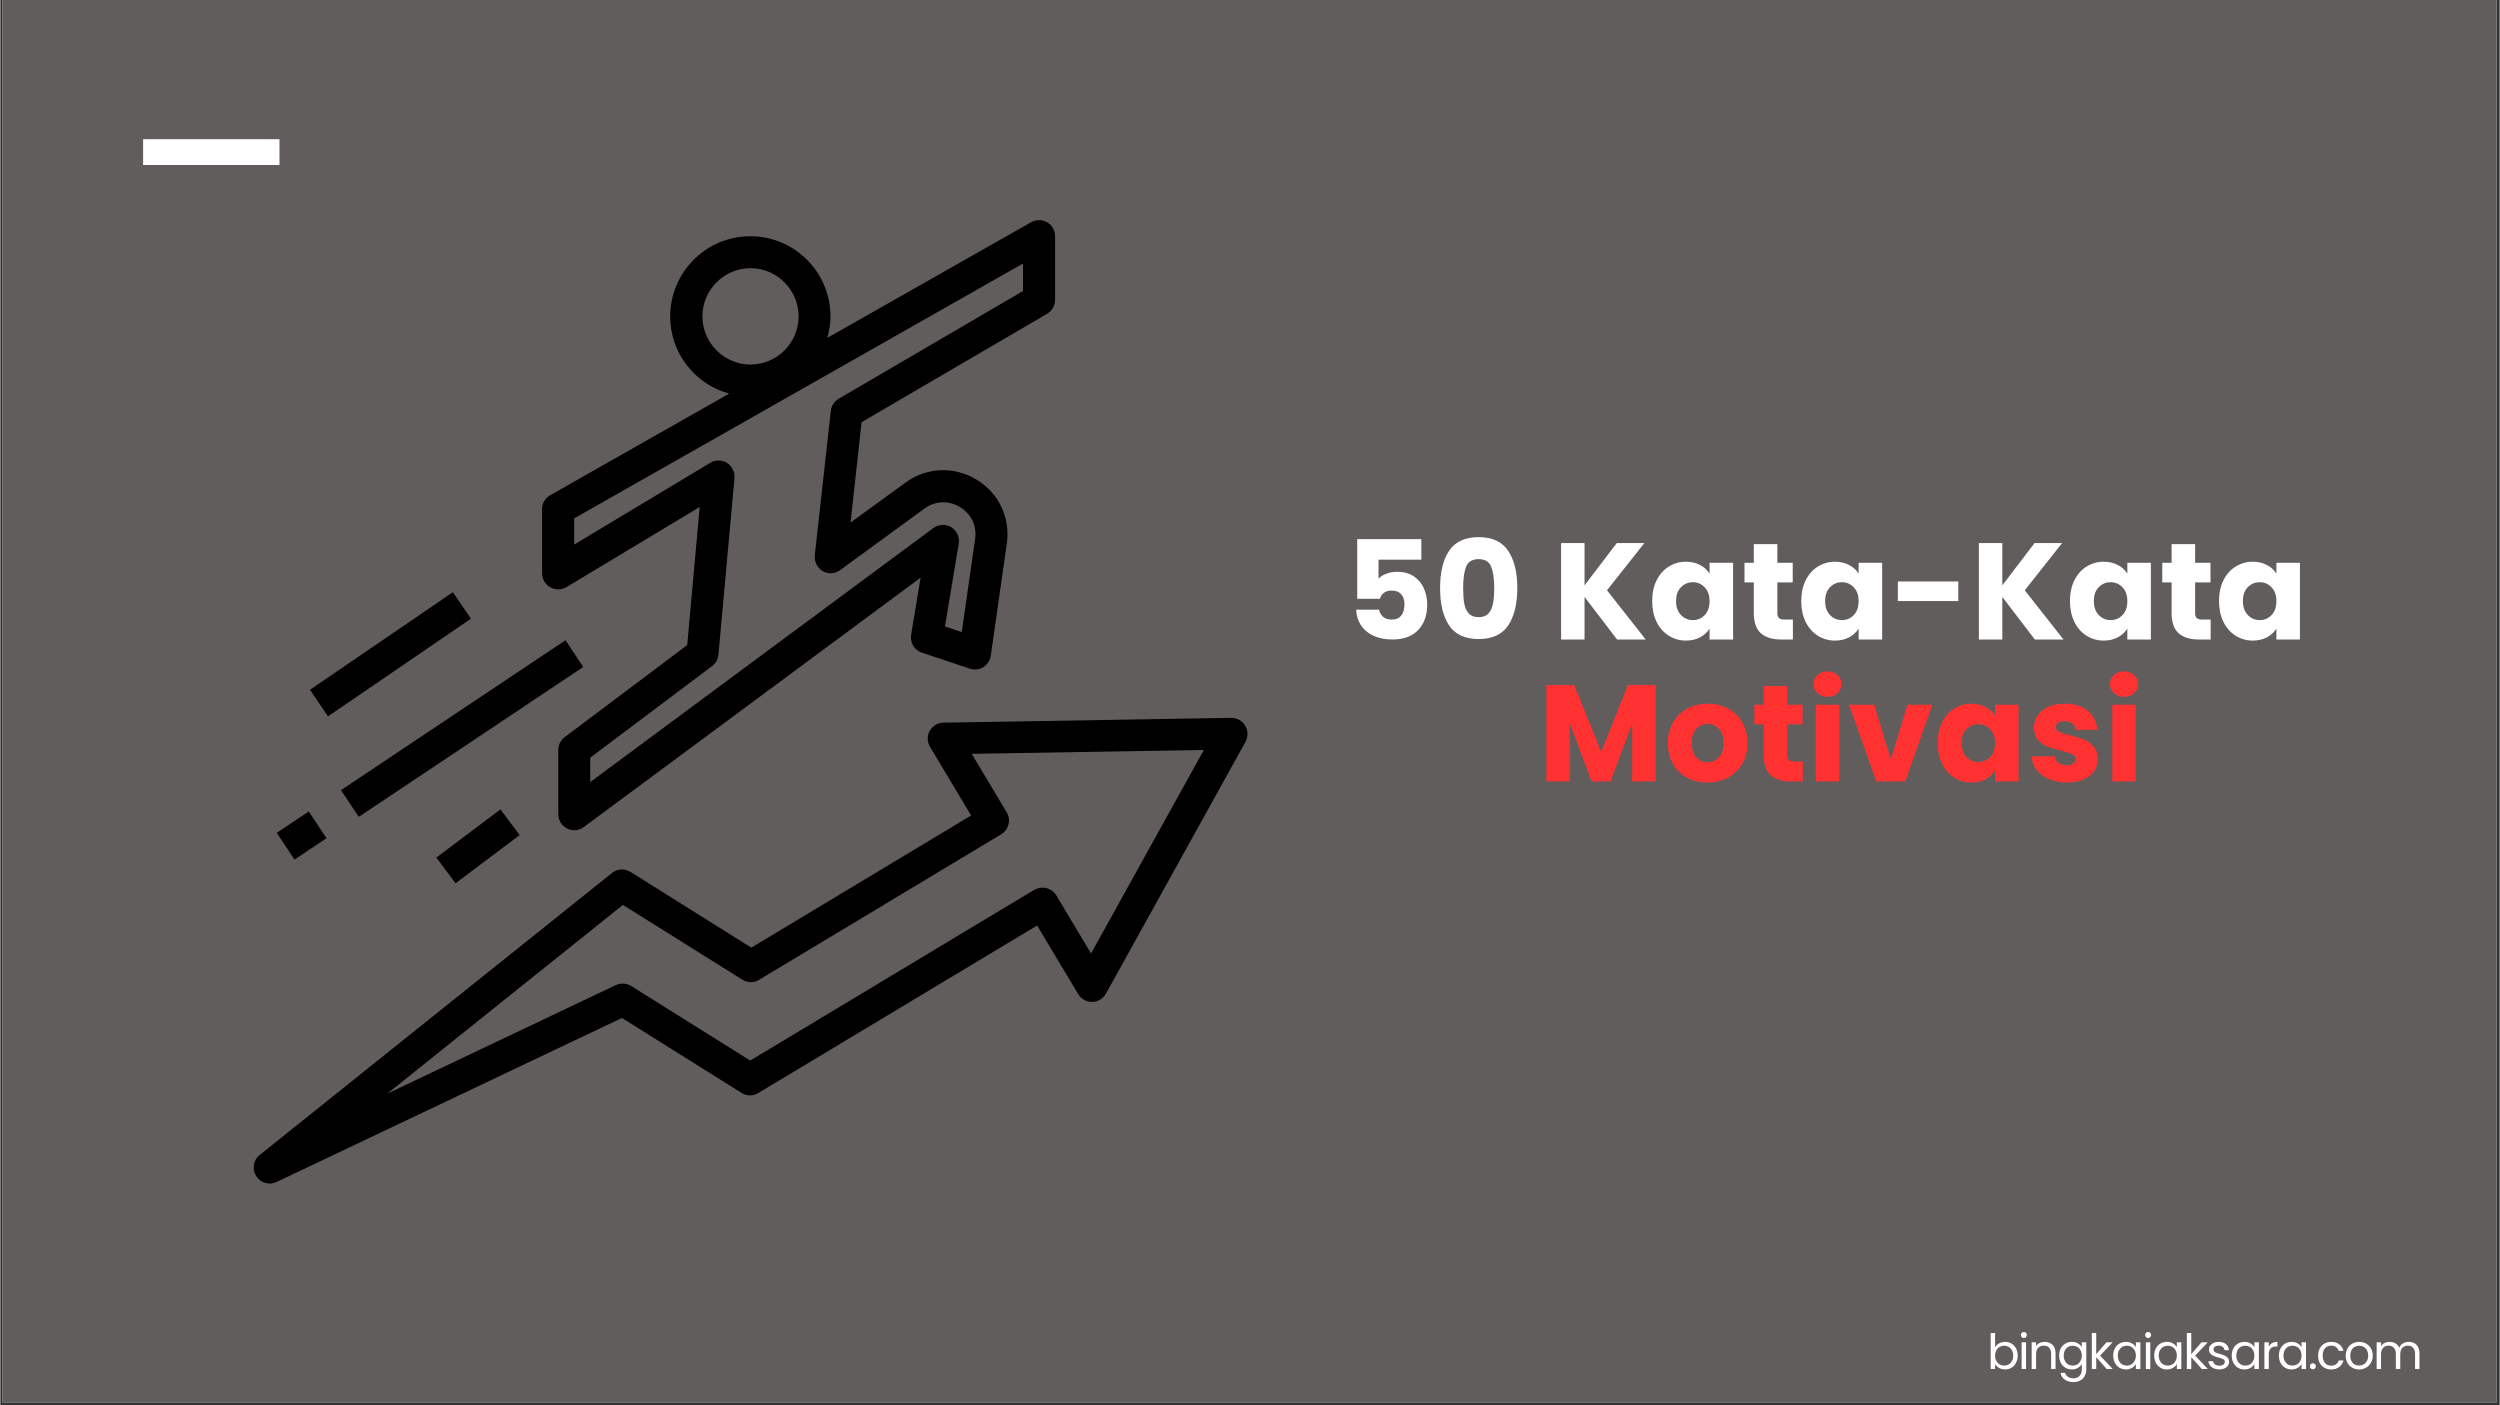 <?xml version="1.0" encoding="UTF-8"?>
<svg xmlns="http://www.w3.org/2000/svg" xmlns:xlink="http://www.w3.org/1999/xlink" width="580" zoomAndPan="magnify" viewBox="0 0 434.88 244.5" height="326" preserveAspectRatio="xMidYMid meet" version="1.0">
  <rect x="0" y="0" width="434.88" height="244.5" fill="#333333" stroke="none"/>
  <defs>
    <g></g>
    <clipPath id="3dc1611882">
      <path d="M 0.383 0 L 434.375 0 L 434.375 244 L 0.383 244 Z M 0.383 0 " clip-rule="nonzero"></path>
    </clipPath>
    <clipPath id="993598e459">
      <path d="M 94 38.281 L 184 38.281 L 184 145 L 94 145 Z M 94 38.281 " clip-rule="nonzero"></path>
    </clipPath>
    <clipPath id="f4cb6f9a32">
      <path d="M 44 124 L 217.352 124 L 217.352 205.938 L 44 205.938 Z M 44 124 " clip-rule="nonzero"></path>
    </clipPath>
  </defs>
  <g clip-path="url(#3dc1611882)">
    <path fill="#ffffff" d="M 0.383 0 L 434.496 0 L 434.496 244 L 0.383 244 Z M 0.383 0 " fill-opacity="1" fill-rule="nonzero"></path>
    <path fill="#625d5d" d="M 0.383 0 L 434.496 0 L 434.496 244 L 0.383 244 Z M 0.383 0 " fill-opacity="1" fill-rule="nonzero"></path>
  </g>
  <path stroke-linecap="butt" transform="matrix(0.748, 0, 0, 0.748, 24.844, 24.22)" fill="none" stroke-linejoin="miter" d="M -0.001 3 L 31.715 3 " stroke="#ffffff" stroke-width="6" stroke-opacity="1" stroke-miterlimit="4"></path>
  <path fill="#000000" d="M 75.859 149.215 L 87.016 140.832 L 90.363 145.305 L 79.207 153.688 Z M 75.859 149.215 " fill-opacity="1" fill-rule="nonzero"></path>
  <path fill="#000000" d="M 59.273 137.484 L 98.332 111.398 L 101.426 116.051 L 62.367 142.137 Z M 59.273 137.484 " fill-opacity="1" fill-rule="nonzero"></path>
  <path fill="#000000" d="M 48.094 144.914 L 53.664 141.195 L 56.758 145.848 L 51.188 149.566 Z M 48.094 144.914 " fill-opacity="1" fill-rule="nonzero"></path>
  <path fill="#000000" d="M 53.871 120.027 L 78.738 103.039 L 81.879 107.656 L 57.016 124.645 Z M 53.871 120.027 " fill-opacity="1" fill-rule="nonzero"></path>
  <g clip-path="url(#993598e459)">
    <path fill="#000000" d="M 94.266 88.578 L 94.266 99.758 C 94.266 100.762 94.797 101.684 95.691 102.188 C 96.555 102.691 97.641 102.664 98.508 102.16 L 121.688 88.215 L 119.512 112.246 L 98.199 128.258 C 97.504 128.789 97.086 129.598 97.086 130.492 L 97.086 141.672 C 97.086 142.734 97.672 143.684 98.617 144.156 C 99.008 144.352 99.457 144.465 99.875 144.465 C 100.461 144.465 101.047 144.27 101.52 143.906 L 160.121 100.512 L 158.477 110.457 C 158.254 111.828 159.035 113.141 160.344 113.559 L 168.715 116.355 C 169.492 116.605 170.359 116.523 171.055 116.074 C 171.754 115.629 172.227 114.902 172.34 114.09 L 175.129 94.586 C 175.77 90.059 173.734 85.785 169.828 83.438 C 165.922 81.09 161.211 81.285 157.5 83.969 L 147.934 90.926 L 149.859 73.461 L 182.129 54.602 C 182.992 54.098 183.523 53.176 183.523 52.199 L 183.523 41.078 C 183.523 40.07 182.992 39.148 182.129 38.672 C 181.266 38.172 180.203 38.172 179.34 38.672 L 143.887 58.793 C 144.223 57.59 144.445 56.359 144.445 55.074 C 144.445 47.363 138.199 41.105 130.5 41.105 C 122.801 41.105 116.555 47.363 116.555 55.074 C 116.555 61.504 120.906 66.867 126.816 68.488 L 95.66 86.176 C 94.797 86.68 94.238 87.602 94.238 88.605 Z M 122.16 55.047 C 122.16 50.438 125.926 46.664 130.527 46.664 C 135.129 46.664 138.895 50.438 138.895 55.047 C 138.895 59.66 135.129 63.43 130.527 63.43 C 125.926 63.43 122.16 59.66 122.16 55.047 Z M 99.848 90.199 L 177.945 45.855 L 177.945 50.633 L 145.867 69.383 C 145.117 69.828 144.586 70.613 144.504 71.477 L 141.711 96.625 C 141.602 97.715 142.133 98.805 143.078 99.367 C 144.027 99.926 145.227 99.867 146.121 99.199 L 160.793 88.496 C 162.66 87.125 164.977 87.043 166.957 88.215 C 168.938 89.418 169.941 91.484 169.605 93.805 L 167.289 109.984 L 164.363 109.004 L 166.762 94.586 C 166.957 93.469 166.426 92.352 165.477 91.738 C 164.5 91.148 163.273 91.207 162.352 91.875 L 102.637 136.082 L 102.637 131.836 L 123.832 115.906 C 124.477 115.434 124.867 114.707 124.949 113.922 L 127.738 83.188 C 127.824 82.125 127.32 81.117 126.457 80.559 C 125.562 80 124.449 79.973 123.527 80.531 L 99.848 94.754 L 99.848 90.145 Z M 99.848 90.199 " fill-opacity="1" fill-rule="nonzero"></path>
  </g>
  <g clip-path="url(#f4cb6f9a32)">
    <path fill="#000000" d="M 216.605 126.273 C 216.102 125.406 215.211 124.934 214.18 124.906 L 164.109 125.742 C 163.105 125.742 162.215 126.301 161.711 127.168 C 161.238 128.035 161.238 129.098 161.77 129.961 L 168.91 141.895 L 130.668 164.891 L 109.637 151.703 C 108.633 151.086 107.348 151.145 106.43 151.898 L 45.121 200.965 C 44.004 201.859 43.754 203.426 44.508 204.625 C 45.035 205.465 45.93 205.938 46.879 205.938 C 47.27 205.938 47.688 205.855 48.078 205.66 L 108.156 177.129 L 128.992 190.18 C 129.887 190.738 131.004 190.738 131.895 190.18 L 180.398 161.035 L 187.539 172.965 C 188.043 173.832 189.047 174.363 189.969 174.336 C 190.973 174.336 191.863 173.777 192.367 172.91 L 216.66 129.07 C 217.133 128.203 217.133 127.141 216.605 126.273 Z M 189.828 165.98 L 183.746 155.809 C 183.355 155.168 182.742 154.719 182.02 154.523 C 181.293 154.355 180.539 154.469 179.898 154.832 L 130.473 184.535 L 109.777 171.57 C 108.969 171.066 107.961 171.012 107.098 171.402 L 67.324 190.293 L 108.324 157.457 L 129.133 170.48 C 130.027 171.039 131.141 171.039 132.035 170.48 L 174.152 145.164 C 175.465 144.383 175.91 142.648 175.102 141.336 L 169.02 131.164 L 209.41 130.492 L 189.801 165.871 Z M 189.828 165.98 " fill-opacity="1" fill-rule="nonzero"></path>
  </g>
  <g fill="#ffffff" fill-opacity="1">
    <g transform="translate(233.896, 111.273)">
      <g>
        <path d="M 13.359 -13.891 L 5.906 -13.891 L 5.906 -10.594 C 6.227 -10.938 6.676 -11.219 7.25 -11.438 C 7.82 -11.664 8.441 -11.781 9.109 -11.781 C 10.305 -11.781 11.297 -11.508 12.078 -10.969 C 12.867 -10.426 13.445 -9.723 13.812 -8.859 C 14.188 -8.004 14.375 -7.078 14.375 -6.078 C 14.375 -4.211 13.848 -2.734 12.797 -1.641 C 11.742 -0.547 10.258 0 8.344 0 C 7.07 0 5.961 -0.219 5.016 -0.656 C 4.078 -1.094 3.352 -1.703 2.844 -2.484 C 2.332 -3.266 2.055 -4.164 2.016 -5.188 L 6 -5.188 C 6.094 -4.695 6.32 -4.285 6.688 -3.953 C 7.062 -3.629 7.566 -3.469 8.203 -3.469 C 8.953 -3.469 9.508 -3.707 9.875 -4.188 C 10.238 -4.664 10.422 -5.301 10.422 -6.094 C 10.422 -6.875 10.227 -7.473 9.844 -7.891 C 9.469 -8.305 8.91 -8.516 8.172 -8.516 C 7.629 -8.516 7.18 -8.379 6.828 -8.109 C 6.484 -7.848 6.254 -7.504 6.141 -7.078 L 2.203 -7.078 L 2.203 -17.469 L 13.359 -17.469 Z M 13.359 -13.891 "></path>
      </g>
    </g>
  </g>
  <g fill="#ffffff" fill-opacity="1">
    <g transform="translate(249.434, 111.273)">
      <g>
        <path d="M 1.078 -8.969 C 1.078 -11.707 1.602 -13.863 2.656 -15.438 C 3.719 -17.02 5.43 -17.812 7.797 -17.812 C 10.148 -17.812 11.859 -17.02 12.922 -15.438 C 13.984 -13.863 14.516 -11.707 14.516 -8.969 C 14.516 -6.195 13.984 -4.02 12.922 -2.438 C 11.859 -0.863 10.148 -0.078 7.797 -0.078 C 5.43 -0.078 3.719 -0.863 2.656 -2.438 C 1.602 -4.02 1.078 -6.195 1.078 -8.969 Z M 10.5 -8.969 C 10.5 -10.57 10.32 -11.805 9.969 -12.672 C 9.613 -13.547 8.891 -13.984 7.797 -13.984 C 6.691 -13.984 5.961 -13.547 5.609 -12.672 C 5.266 -11.805 5.094 -10.57 5.094 -8.969 C 5.094 -7.883 5.156 -6.988 5.281 -6.281 C 5.406 -5.57 5.66 -4.992 6.047 -4.547 C 6.441 -4.109 7.023 -3.891 7.797 -3.891 C 8.555 -3.891 9.129 -4.109 9.516 -4.547 C 9.91 -4.992 10.172 -5.57 10.297 -6.281 C 10.43 -6.988 10.5 -7.883 10.5 -8.969 Z M 10.5 -8.969 "></path>
      </g>
    </g>
  </g>
  <g fill="#ffffff" fill-opacity="1">
    <g transform="translate(265.02, 111.273)">
      <g></g>
    </g>
  </g>
  <g fill="#ffffff" fill-opacity="1">
    <g transform="translate(270.088, 111.273)">
      <g>
        <path d="M 11.219 0 L 5.562 -7.406 L 5.562 0 L 1.484 0 L 1.484 -16.781 L 5.562 -16.781 L 5.562 -9.422 L 11.172 -16.781 L 15.969 -16.781 L 9.469 -8.562 L 16.203 0 Z M 11.219 0 "></path>
      </g>
    </g>
  </g>
  <g fill="#ffffff" fill-opacity="1">
    <g transform="translate(286.749, 111.273)">
      <g>
        <path d="M 0.672 -6.688 C 0.672 -8.062 0.926 -9.266 1.438 -10.297 C 1.957 -11.336 2.664 -12.133 3.562 -12.688 C 4.457 -13.25 5.453 -13.531 6.547 -13.531 C 7.484 -13.531 8.305 -13.336 9.016 -12.953 C 9.734 -12.578 10.281 -12.078 10.656 -11.453 L 10.656 -13.344 L 14.75 -13.344 L 14.75 0 L 10.656 0 L 10.656 -1.891 C 10.258 -1.266 9.707 -0.758 9 -0.375 C 8.289 0 7.469 0.188 6.531 0.188 C 5.445 0.188 4.457 -0.094 3.562 -0.656 C 2.664 -1.219 1.957 -2.02 1.438 -3.062 C 0.926 -4.113 0.672 -5.32 0.672 -6.688 Z M 10.656 -6.672 C 10.656 -7.691 10.375 -8.492 9.812 -9.078 C 9.25 -9.672 8.562 -9.969 7.75 -9.969 C 6.938 -9.969 6.242 -9.676 5.672 -9.094 C 5.109 -8.508 4.828 -7.707 4.828 -6.688 C 4.828 -5.664 5.109 -4.859 5.672 -4.266 C 6.242 -3.672 6.938 -3.375 7.75 -3.375 C 8.562 -3.375 9.25 -3.664 9.812 -4.25 C 10.375 -4.844 10.656 -5.648 10.656 -6.672 Z M 10.656 -6.672 "></path>
      </g>
    </g>
  </g>
  <g fill="#ffffff" fill-opacity="1">
    <g transform="translate(302.98, 111.273)">
      <g>
        <path d="M 8.922 -3.469 L 8.922 0 L 6.844 0 C 5.352 0 4.191 -0.359 3.359 -1.078 C 2.535 -1.805 2.125 -2.992 2.125 -4.641 L 2.125 -9.938 L 0.5 -9.938 L 0.5 -13.344 L 2.125 -13.344 L 2.125 -16.594 L 6.219 -16.594 L 6.219 -13.344 L 8.891 -13.344 L 8.891 -9.938 L 6.219 -9.938 L 6.219 -4.594 C 6.219 -4.195 6.312 -3.91 6.5 -3.734 C 6.695 -3.555 7.016 -3.469 7.453 -3.469 Z M 8.922 -3.469 "></path>
      </g>
    </g>
  </g>
  <g fill="#ffffff" fill-opacity="1">
    <g transform="translate(312.685, 111.273)">
      <g>
        <path d="M 0.672 -6.688 C 0.672 -8.062 0.926 -9.266 1.438 -10.297 C 1.957 -11.336 2.664 -12.133 3.562 -12.688 C 4.457 -13.25 5.453 -13.531 6.547 -13.531 C 7.484 -13.531 8.305 -13.336 9.016 -12.953 C 9.734 -12.578 10.281 -12.078 10.656 -11.453 L 10.656 -13.344 L 14.75 -13.344 L 14.75 0 L 10.656 0 L 10.656 -1.891 C 10.258 -1.266 9.707 -0.758 9 -0.375 C 8.289 0 7.469 0.188 6.531 0.188 C 5.445 0.188 4.457 -0.094 3.562 -0.656 C 2.664 -1.219 1.957 -2.02 1.438 -3.062 C 0.926 -4.113 0.672 -5.32 0.672 -6.688 Z M 10.656 -6.672 C 10.656 -7.691 10.375 -8.492 9.812 -9.078 C 9.25 -9.672 8.562 -9.969 7.75 -9.969 C 6.938 -9.969 6.242 -9.676 5.672 -9.094 C 5.109 -8.508 4.828 -7.707 4.828 -6.688 C 4.828 -5.664 5.109 -4.859 5.672 -4.266 C 6.242 -3.672 6.938 -3.375 7.75 -3.375 C 8.562 -3.375 9.25 -3.664 9.812 -4.25 C 10.375 -4.844 10.656 -5.648 10.656 -6.672 Z M 10.656 -6.672 "></path>
      </g>
    </g>
  </g>
  <g fill="#ffffff" fill-opacity="1">
    <g transform="translate(328.916, 111.273)">
      <g>
        <path d="M 11.766 -10.094 L 11.766 -6.688 L 1.25 -6.688 L 1.25 -10.094 Z M 11.766 -10.094 "></path>
      </g>
    </g>
  </g>
  <g fill="#ffffff" fill-opacity="1">
    <g transform="translate(342.781, 111.273)">
      <g>
        <path d="M 11.219 0 L 5.562 -7.406 L 5.562 0 L 1.484 0 L 1.484 -16.781 L 5.562 -16.781 L 5.562 -9.422 L 11.172 -16.781 L 15.969 -16.781 L 9.469 -8.562 L 16.203 0 Z M 11.219 0 "></path>
      </g>
    </g>
  </g>
  <g fill="#ffffff" fill-opacity="1">
    <g transform="translate(359.442, 111.273)">
      <g>
        <path d="M 0.672 -6.688 C 0.672 -8.062 0.926 -9.266 1.438 -10.297 C 1.957 -11.336 2.664 -12.133 3.562 -12.688 C 4.457 -13.25 5.453 -13.531 6.547 -13.531 C 7.484 -13.531 8.305 -13.336 9.016 -12.953 C 9.734 -12.578 10.281 -12.078 10.656 -11.453 L 10.656 -13.344 L 14.75 -13.344 L 14.75 0 L 10.656 0 L 10.656 -1.891 C 10.258 -1.266 9.707 -0.758 9 -0.375 C 8.289 0 7.469 0.188 6.531 0.188 C 5.445 0.188 4.457 -0.094 3.562 -0.656 C 2.664 -1.219 1.957 -2.02 1.438 -3.062 C 0.926 -4.113 0.672 -5.32 0.672 -6.688 Z M 10.656 -6.672 C 10.656 -7.691 10.375 -8.492 9.812 -9.078 C 9.25 -9.672 8.562 -9.969 7.75 -9.969 C 6.938 -9.969 6.242 -9.676 5.672 -9.094 C 5.109 -8.508 4.828 -7.707 4.828 -6.688 C 4.828 -5.664 5.109 -4.859 5.672 -4.266 C 6.242 -3.672 6.938 -3.375 7.75 -3.375 C 8.562 -3.375 9.25 -3.664 9.812 -4.25 C 10.375 -4.844 10.656 -5.648 10.656 -6.672 Z M 10.656 -6.672 "></path>
      </g>
    </g>
  </g>
  <g fill="#ffffff" fill-opacity="1">
    <g transform="translate(375.673, 111.273)">
      <g>
        <path d="M 8.922 -3.469 L 8.922 0 L 6.844 0 C 5.352 0 4.191 -0.359 3.359 -1.078 C 2.535 -1.805 2.125 -2.992 2.125 -4.641 L 2.125 -9.938 L 0.5 -9.938 L 0.5 -13.344 L 2.125 -13.344 L 2.125 -16.594 L 6.219 -16.594 L 6.219 -13.344 L 8.891 -13.344 L 8.891 -9.938 L 6.219 -9.938 L 6.219 -4.594 C 6.219 -4.195 6.312 -3.91 6.5 -3.734 C 6.695 -3.555 7.016 -3.469 7.453 -3.469 Z M 8.922 -3.469 "></path>
      </g>
    </g>
  </g>
  <g fill="#ffffff" fill-opacity="1">
    <g transform="translate(385.378, 111.273)">
      <g>
        <path d="M 0.672 -6.688 C 0.672 -8.062 0.926 -9.266 1.438 -10.297 C 1.957 -11.336 2.664 -12.133 3.562 -12.688 C 4.457 -13.25 5.453 -13.531 6.547 -13.531 C 7.484 -13.531 8.305 -13.336 9.016 -12.953 C 9.734 -12.578 10.281 -12.078 10.656 -11.453 L 10.656 -13.344 L 14.75 -13.344 L 14.75 0 L 10.656 0 L 10.656 -1.891 C 10.258 -1.266 9.707 -0.758 9 -0.375 C 8.289 0 7.469 0.188 6.531 0.188 C 5.445 0.188 4.457 -0.094 3.562 -0.656 C 2.664 -1.219 1.957 -2.02 1.438 -3.062 C 0.926 -4.113 0.672 -5.32 0.672 -6.688 Z M 10.656 -6.672 C 10.656 -7.691 10.375 -8.492 9.812 -9.078 C 9.25 -9.672 8.562 -9.969 7.75 -9.969 C 6.938 -9.969 6.242 -9.676 5.672 -9.094 C 5.109 -8.508 4.828 -7.707 4.828 -6.688 C 4.828 -5.664 5.109 -4.859 5.672 -4.266 C 6.242 -3.672 6.938 -3.375 7.75 -3.375 C 8.562 -3.375 9.25 -3.664 9.812 -4.25 C 10.375 -4.844 10.656 -5.648 10.656 -6.672 Z M 10.656 -6.672 "></path>
      </g>
    </g>
  </g>
  <g fill="#ffffff" fill-opacity="1">
    <g transform="translate(401.612, 111.273)">
      <g></g>
    </g>
  </g>
  <g fill="#ff3131" fill-opacity="1">
    <g transform="translate(267.531, 135.973)">
      <g>
        <path d="M 20.484 -16.781 L 20.484 0 L 16.406 0 L 16.406 -10.062 L 12.641 0 L 9.344 0 L 5.562 -10.094 L 5.562 0 L 1.484 0 L 1.484 -16.781 L 6.312 -16.781 L 11.016 -5.156 L 15.688 -16.781 Z M 20.484 -16.781 "></path>
      </g>
    </g>
  </g>
  <g fill="#ff3131" fill-opacity="1">
    <g transform="translate(289.475, 135.973)">
      <g>
        <path d="M 7.547 0.188 C 6.242 0.188 5.07 -0.086 4.031 -0.641 C 2.988 -1.203 2.164 -2 1.562 -3.031 C 0.969 -4.07 0.672 -5.285 0.672 -6.672 C 0.672 -8.035 0.973 -9.238 1.578 -10.281 C 2.18 -11.332 3.008 -12.133 4.062 -12.688 C 5.113 -13.25 6.297 -13.531 7.609 -13.531 C 8.91 -13.531 10.086 -13.25 11.141 -12.688 C 12.191 -12.133 13.02 -11.332 13.625 -10.281 C 14.227 -9.238 14.531 -8.035 14.531 -6.672 C 14.531 -5.297 14.223 -4.086 13.609 -3.047 C 12.992 -2.004 12.156 -1.203 11.094 -0.641 C 10.039 -0.086 8.859 0.188 7.547 0.188 Z M 7.547 -3.344 C 8.328 -3.344 8.992 -3.629 9.547 -4.203 C 10.098 -4.773 10.375 -5.598 10.375 -6.672 C 10.375 -7.734 10.109 -8.551 9.578 -9.125 C 9.047 -9.707 8.391 -10 7.609 -10 C 6.805 -10 6.141 -9.711 5.609 -9.141 C 5.086 -8.578 4.828 -7.754 4.828 -6.672 C 4.828 -5.598 5.086 -4.773 5.609 -4.203 C 6.129 -3.629 6.773 -3.344 7.547 -3.344 Z M 7.547 -3.344 "></path>
      </g>
    </g>
  </g>
  <g fill="#ff3131" fill-opacity="1">
    <g transform="translate(304.702, 135.973)">
      <g>
        <path d="M 8.922 -3.469 L 8.922 0 L 6.844 0 C 5.352 0 4.191 -0.359 3.359 -1.078 C 2.535 -1.805 2.125 -2.992 2.125 -4.641 L 2.125 -9.938 L 0.5 -9.938 L 0.5 -13.344 L 2.125 -13.344 L 2.125 -16.594 L 6.219 -16.594 L 6.219 -13.344 L 8.891 -13.344 L 8.891 -9.938 L 6.219 -9.938 L 6.219 -4.594 C 6.219 -4.195 6.312 -3.91 6.5 -3.734 C 6.695 -3.555 7.016 -3.469 7.453 -3.469 Z M 8.922 -3.469 "></path>
      </g>
    </g>
  </g>
  <g fill="#ff3131" fill-opacity="1">
    <g transform="translate(314.407, 135.973)">
      <g>
        <path d="M 3.531 -14.719 C 2.82 -14.719 2.238 -14.93 1.781 -15.359 C 1.32 -15.785 1.094 -16.305 1.094 -16.922 C 1.094 -17.555 1.32 -18.086 1.781 -18.516 C 2.238 -18.941 2.82 -19.156 3.531 -19.156 C 4.238 -19.156 4.816 -18.941 5.266 -18.516 C 5.723 -18.086 5.953 -17.555 5.953 -16.922 C 5.953 -16.305 5.723 -15.785 5.266 -15.359 C 4.816 -14.93 4.238 -14.719 3.531 -14.719 Z M 5.562 -13.344 L 5.562 0 L 1.484 0 L 1.484 -13.344 Z M 5.562 -13.344 "></path>
      </g>
    </g>
  </g>
  <g fill="#ff3131" fill-opacity="1">
    <g transform="translate(321.459, 135.973)">
      <g>
        <path d="M 7.484 -3.828 L 10.375 -13.344 L 14.719 -13.344 L 10 0 L 4.953 0 L 0.219 -13.344 L 4.594 -13.344 Z M 7.484 -3.828 "></path>
      </g>
    </g>
  </g>
  <g fill="#ff3131" fill-opacity="1">
    <g transform="translate(336.423, 135.973)">
      <g>
        <path d="M 0.672 -6.688 C 0.672 -8.062 0.926 -9.266 1.438 -10.297 C 1.957 -11.336 2.664 -12.133 3.562 -12.688 C 4.457 -13.25 5.453 -13.531 6.547 -13.531 C 7.484 -13.531 8.305 -13.336 9.016 -12.953 C 9.734 -12.578 10.281 -12.078 10.656 -11.453 L 10.656 -13.344 L 14.75 -13.344 L 14.75 0 L 10.656 0 L 10.656 -1.891 C 10.258 -1.266 9.707 -0.758 9 -0.375 C 8.289 0 7.469 0.188 6.531 0.188 C 5.445 0.188 4.457 -0.094 3.562 -0.656 C 2.664 -1.219 1.957 -2.02 1.438 -3.062 C 0.926 -4.113 0.672 -5.32 0.672 -6.688 Z M 10.656 -6.672 C 10.656 -7.691 10.375 -8.492 9.812 -9.078 C 9.25 -9.672 8.562 -9.969 7.75 -9.969 C 6.938 -9.969 6.242 -9.676 5.672 -9.094 C 5.109 -8.508 4.828 -7.707 4.828 -6.688 C 4.828 -5.664 5.109 -4.859 5.672 -4.266 C 6.242 -3.672 6.938 -3.375 7.75 -3.375 C 8.562 -3.375 9.25 -3.664 9.812 -4.25 C 10.375 -4.844 10.656 -5.648 10.656 -6.672 Z M 10.656 -6.672 "></path>
      </g>
    </g>
  </g>
  <g fill="#ff3131" fill-opacity="1">
    <g transform="translate(352.654, 135.973)">
      <g>
        <path d="M 6.906 0.188 C 5.738 0.188 4.703 -0.008 3.797 -0.406 C 2.891 -0.801 2.172 -1.344 1.641 -2.031 C 1.117 -2.727 0.828 -3.508 0.766 -4.375 L 4.812 -4.375 C 4.852 -3.914 5.066 -3.539 5.453 -3.25 C 5.836 -2.969 6.305 -2.828 6.859 -2.828 C 7.367 -2.828 7.766 -2.926 8.047 -3.125 C 8.328 -3.32 8.469 -3.578 8.469 -3.891 C 8.469 -4.273 8.266 -4.555 7.859 -4.734 C 7.461 -4.922 6.816 -5.129 5.922 -5.359 C 4.973 -5.578 4.176 -5.812 3.531 -6.062 C 2.895 -6.312 2.344 -6.703 1.875 -7.234 C 1.414 -7.766 1.188 -8.484 1.188 -9.391 C 1.188 -10.16 1.398 -10.859 1.828 -11.484 C 2.254 -12.117 2.875 -12.617 3.688 -12.984 C 4.508 -13.348 5.488 -13.531 6.625 -13.531 C 8.289 -13.531 9.609 -13.113 10.578 -12.281 C 11.547 -11.457 12.098 -10.359 12.234 -8.984 L 8.469 -8.984 C 8.395 -9.453 8.188 -9.82 7.844 -10.094 C 7.508 -10.363 7.062 -10.5 6.5 -10.5 C 6.02 -10.5 5.648 -10.406 5.391 -10.219 C 5.141 -10.031 5.016 -9.781 5.016 -9.469 C 5.016 -9.082 5.219 -8.789 5.625 -8.594 C 6.031 -8.406 6.664 -8.219 7.531 -8.031 C 8.52 -7.781 9.32 -7.531 9.938 -7.281 C 10.562 -7.031 11.109 -6.629 11.578 -6.078 C 12.047 -5.535 12.289 -4.801 12.312 -3.875 C 12.312 -3.094 12.094 -2.395 11.656 -1.781 C 11.219 -1.164 10.586 -0.68 9.766 -0.328 C 8.941 0.016 7.988 0.188 6.906 0.188 Z M 6.906 0.188 "></path>
      </g>
    </g>
  </g>
  <g fill="#ff3131" fill-opacity="1">
    <g transform="translate(365.993, 135.973)">
      <g>
        <path d="M 3.531 -14.719 C 2.82 -14.719 2.238 -14.93 1.781 -15.359 C 1.32 -15.785 1.094 -16.305 1.094 -16.922 C 1.094 -17.555 1.32 -18.086 1.781 -18.516 C 2.238 -18.941 2.82 -19.156 3.531 -19.156 C 4.238 -19.156 4.816 -18.941 5.266 -18.516 C 5.723 -18.086 5.953 -17.555 5.953 -16.922 C 5.953 -16.305 5.723 -15.785 5.266 -15.359 C 4.816 -14.93 4.238 -14.719 3.531 -14.719 Z M 5.562 -13.344 L 5.562 0 L 1.484 0 L 1.484 -13.344 Z M 5.562 -13.344 "></path>
      </g>
    </g>
  </g>
  <g fill="#ffffff" fill-opacity="1">
    <g transform="translate(345.662, 238.204)">
      <g>
        <path d="M 1.422 -3.781 C 1.578 -4.051 1.805 -4.273 2.109 -4.453 C 2.422 -4.629 2.77 -4.719 3.156 -4.719 C 3.57 -4.719 3.945 -4.617 4.281 -4.422 C 4.613 -4.223 4.875 -3.941 5.062 -3.578 C 5.258 -3.223 5.359 -2.812 5.359 -2.344 C 5.359 -1.875 5.258 -1.453 5.062 -1.078 C 4.875 -0.711 4.613 -0.426 4.281 -0.219 C 3.945 -0.02 3.57 0.078 3.156 0.078 C 2.758 0.078 2.41 -0.008 2.109 -0.188 C 1.805 -0.363 1.578 -0.586 1.422 -0.859 L 1.422 0 L 0.656 0 L 0.656 -6.266 L 1.422 -6.266 Z M 4.578 -2.344 C 4.578 -2.688 4.504 -2.988 4.359 -3.25 C 4.223 -3.508 4.035 -3.707 3.797 -3.844 C 3.555 -3.977 3.289 -4.047 3 -4.047 C 2.719 -4.047 2.457 -3.977 2.219 -3.844 C 1.977 -3.707 1.785 -3.504 1.641 -3.234 C 1.492 -2.973 1.422 -2.672 1.422 -2.328 C 1.422 -1.973 1.492 -1.664 1.641 -1.406 C 1.785 -1.145 1.977 -0.941 2.219 -0.797 C 2.457 -0.66 2.719 -0.594 3 -0.594 C 3.289 -0.594 3.555 -0.66 3.797 -0.797 C 4.035 -0.941 4.223 -1.145 4.359 -1.406 C 4.504 -1.664 4.578 -1.977 4.578 -2.344 Z M 4.578 -2.344 "></path>
      </g>
    </g>
  </g>
  <g fill="#ffffff" fill-opacity="1">
    <g transform="translate(351.048, 238.204)">
      <g>
        <path d="M 1.047 -5.391 C 0.898 -5.391 0.773 -5.441 0.672 -5.547 C 0.578 -5.648 0.531 -5.773 0.531 -5.922 C 0.531 -6.066 0.578 -6.188 0.672 -6.281 C 0.773 -6.383 0.898 -6.438 1.047 -6.438 C 1.191 -6.438 1.312 -6.383 1.406 -6.281 C 1.508 -6.188 1.562 -6.066 1.562 -5.922 C 1.562 -5.773 1.508 -5.648 1.406 -5.547 C 1.312 -5.441 1.191 -5.391 1.047 -5.391 Z M 1.422 -4.641 L 1.422 0 L 0.656 0 L 0.656 -4.641 Z M 1.422 -4.641 "></path>
      </g>
    </g>
  </g>
  <g fill="#ffffff" fill-opacity="1">
    <g transform="translate(352.793, 238.204)">
      <g>
        <path d="M 2.906 -4.719 C 3.477 -4.719 3.938 -4.547 4.281 -4.203 C 4.633 -3.867 4.812 -3.379 4.812 -2.734 L 4.812 0 L 4.047 0 L 4.047 -2.625 C 4.047 -3.082 3.93 -3.438 3.703 -3.688 C 3.473 -3.938 3.156 -4.062 2.75 -4.062 C 2.344 -4.062 2.02 -3.93 1.781 -3.672 C 1.539 -3.422 1.422 -3.051 1.422 -2.562 L 1.422 0 L 0.656 0 L 0.656 -4.641 L 1.422 -4.641 L 1.422 -3.984 C 1.578 -4.223 1.785 -4.406 2.047 -4.531 C 2.305 -4.656 2.594 -4.719 2.906 -4.719 Z M 2.906 -4.719 "></path>
      </g>
    </g>
  </g>
  <g fill="#ffffff" fill-opacity="1">
    <g transform="translate(357.874, 238.204)">
      <g>
        <path d="M 2.562 -4.719 C 2.969 -4.719 3.32 -4.629 3.625 -4.453 C 3.926 -4.273 4.148 -4.055 4.297 -3.797 L 4.297 -4.641 L 5.078 -4.641 L 5.078 0.109 C 5.078 0.523 4.984 0.898 4.797 1.234 C 4.617 1.566 4.359 1.82 4.016 2 C 3.68 2.188 3.297 2.281 2.859 2.281 C 2.242 2.281 1.734 2.133 1.328 1.844 C 0.922 1.562 0.68 1.172 0.609 0.672 L 1.375 0.672 C 1.457 0.953 1.629 1.18 1.891 1.359 C 2.16 1.535 2.484 1.625 2.859 1.625 C 3.273 1.625 3.617 1.488 3.891 1.219 C 4.16 0.957 4.297 0.586 4.297 0.109 L 4.297 -0.875 C 4.141 -0.602 3.91 -0.375 3.609 -0.188 C 3.316 -0.008 2.969 0.078 2.562 0.078 C 2.156 0.078 1.781 -0.02 1.438 -0.219 C 1.102 -0.426 0.836 -0.711 0.641 -1.078 C 0.453 -1.453 0.359 -1.875 0.359 -2.344 C 0.359 -2.812 0.453 -3.223 0.641 -3.578 C 0.836 -3.941 1.102 -4.223 1.438 -4.422 C 1.781 -4.617 2.156 -4.719 2.562 -4.719 Z M 4.297 -2.328 C 4.297 -2.68 4.223 -2.988 4.078 -3.25 C 3.941 -3.508 3.754 -3.707 3.516 -3.844 C 3.273 -3.977 3.008 -4.047 2.719 -4.047 C 2.426 -4.047 2.16 -3.977 1.922 -3.844 C 1.691 -3.707 1.504 -3.508 1.359 -3.25 C 1.223 -2.988 1.156 -2.688 1.156 -2.344 C 1.156 -1.977 1.223 -1.664 1.359 -1.406 C 1.504 -1.145 1.691 -0.941 1.922 -0.797 C 2.16 -0.66 2.426 -0.594 2.719 -0.594 C 3.008 -0.594 3.273 -0.66 3.516 -0.797 C 3.754 -0.941 3.941 -1.145 4.078 -1.406 C 4.223 -1.664 4.297 -1.973 4.297 -2.328 Z M 4.297 -2.328 "></path>
      </g>
    </g>
  </g>
  <g fill="#ffffff" fill-opacity="1">
    <g transform="translate(363.26, 238.204)">
      <g>
        <path d="M 3.25 0 L 1.422 -2.047 L 1.422 0 L 0.656 0 L 0.656 -6.266 L 1.422 -6.266 L 1.422 -2.578 L 3.203 -4.641 L 4.281 -4.641 L 2.094 -2.328 L 4.297 0 Z M 3.25 0 "></path>
      </g>
    </g>
  </g>
  <g fill="#ffffff" fill-opacity="1">
    <g transform="translate(367.283, 238.204)">
      <g>
        <path d="M 0.359 -2.344 C 0.359 -2.812 0.453 -3.223 0.641 -3.578 C 0.836 -3.941 1.102 -4.223 1.438 -4.422 C 1.781 -4.617 2.156 -4.719 2.562 -4.719 C 2.969 -4.719 3.32 -4.629 3.625 -4.453 C 3.926 -4.273 4.148 -4.055 4.297 -3.797 L 4.297 -4.641 L 5.078 -4.641 L 5.078 0 L 4.297 0 L 4.297 -0.859 C 4.141 -0.586 3.91 -0.363 3.609 -0.188 C 3.305 -0.008 2.957 0.078 2.562 0.078 C 2.145 0.078 1.77 -0.02 1.438 -0.219 C 1.102 -0.426 0.836 -0.711 0.641 -1.078 C 0.453 -1.453 0.359 -1.875 0.359 -2.344 Z M 4.297 -2.328 C 4.297 -2.68 4.223 -2.988 4.078 -3.25 C 3.941 -3.508 3.754 -3.707 3.516 -3.844 C 3.273 -3.977 3.008 -4.047 2.719 -4.047 C 2.426 -4.047 2.16 -3.977 1.922 -3.844 C 1.691 -3.707 1.504 -3.508 1.359 -3.25 C 1.223 -2.988 1.156 -2.688 1.156 -2.344 C 1.156 -1.977 1.223 -1.664 1.359 -1.406 C 1.504 -1.145 1.691 -0.941 1.922 -0.797 C 2.16 -0.66 2.426 -0.594 2.719 -0.594 C 3.008 -0.594 3.273 -0.66 3.516 -0.797 C 3.754 -0.941 3.941 -1.145 4.078 -1.406 C 4.223 -1.664 4.297 -1.973 4.297 -2.328 Z M 4.297 -2.328 "></path>
      </g>
    </g>
  </g>
  <g fill="#ffffff" fill-opacity="1">
    <g transform="translate(372.669, 238.204)">
      <g>
        <path d="M 1.047 -5.391 C 0.898 -5.391 0.773 -5.441 0.672 -5.547 C 0.578 -5.648 0.531 -5.773 0.531 -5.922 C 0.531 -6.066 0.578 -6.188 0.672 -6.281 C 0.773 -6.383 0.898 -6.438 1.047 -6.438 C 1.191 -6.438 1.312 -6.383 1.406 -6.281 C 1.508 -6.188 1.562 -6.066 1.562 -5.922 C 1.562 -5.773 1.508 -5.648 1.406 -5.547 C 1.312 -5.441 1.191 -5.391 1.047 -5.391 Z M 1.422 -4.641 L 1.422 0 L 0.656 0 L 0.656 -4.641 Z M 1.422 -4.641 "></path>
      </g>
    </g>
  </g>
  <g fill="#ffffff" fill-opacity="1">
    <g transform="translate(374.413, 238.204)">
      <g>
        <path d="M 0.359 -2.344 C 0.359 -2.812 0.453 -3.223 0.641 -3.578 C 0.836 -3.941 1.102 -4.223 1.438 -4.422 C 1.781 -4.617 2.156 -4.719 2.562 -4.719 C 2.969 -4.719 3.32 -4.629 3.625 -4.453 C 3.926 -4.273 4.148 -4.055 4.297 -3.797 L 4.297 -4.641 L 5.078 -4.641 L 5.078 0 L 4.297 0 L 4.297 -0.859 C 4.141 -0.586 3.91 -0.363 3.609 -0.188 C 3.305 -0.008 2.957 0.078 2.562 0.078 C 2.145 0.078 1.77 -0.02 1.438 -0.219 C 1.102 -0.426 0.836 -0.711 0.641 -1.078 C 0.453 -1.453 0.359 -1.875 0.359 -2.344 Z M 4.297 -2.328 C 4.297 -2.68 4.223 -2.988 4.078 -3.25 C 3.941 -3.508 3.754 -3.707 3.516 -3.844 C 3.273 -3.977 3.008 -4.047 2.719 -4.047 C 2.426 -4.047 2.16 -3.977 1.922 -3.844 C 1.691 -3.707 1.504 -3.508 1.359 -3.25 C 1.223 -2.988 1.156 -2.688 1.156 -2.344 C 1.156 -1.977 1.223 -1.664 1.359 -1.406 C 1.504 -1.145 1.691 -0.941 1.922 -0.797 C 2.16 -0.66 2.426 -0.594 2.719 -0.594 C 3.008 -0.594 3.273 -0.66 3.516 -0.797 C 3.754 -0.941 3.941 -1.145 4.078 -1.406 C 4.223 -1.664 4.297 -1.973 4.297 -2.328 Z M 4.297 -2.328 "></path>
      </g>
    </g>
  </g>
  <g fill="#ffffff" fill-opacity="1">
    <g transform="translate(379.799, 238.204)">
      <g>
        <path d="M 3.25 0 L 1.422 -2.047 L 1.422 0 L 0.656 0 L 0.656 -6.266 L 1.422 -6.266 L 1.422 -2.578 L 3.203 -4.641 L 4.281 -4.641 L 2.094 -2.328 L 4.297 0 Z M 3.25 0 "></path>
      </g>
    </g>
  </g>
  <g fill="#ffffff" fill-opacity="1">
    <g transform="translate(383.822, 238.204)">
      <g>
        <path d="M 2.297 0.078 C 1.941 0.078 1.625 0.02 1.344 -0.094 C 1.062 -0.219 0.836 -0.391 0.672 -0.609 C 0.504 -0.828 0.41 -1.078 0.391 -1.359 L 1.188 -1.359 C 1.219 -1.129 1.328 -0.941 1.516 -0.797 C 1.711 -0.648 1.969 -0.578 2.281 -0.578 C 2.582 -0.578 2.816 -0.641 2.984 -0.766 C 3.148 -0.898 3.234 -1.066 3.234 -1.266 C 3.234 -1.461 3.141 -1.609 2.953 -1.703 C 2.773 -1.805 2.5 -1.906 2.125 -2 C 1.781 -2.094 1.5 -2.188 1.281 -2.281 C 1.062 -2.375 0.875 -2.508 0.719 -2.688 C 0.562 -2.875 0.484 -3.117 0.484 -3.422 C 0.484 -3.66 0.555 -3.879 0.703 -4.078 C 0.848 -4.273 1.047 -4.43 1.297 -4.547 C 1.555 -4.66 1.852 -4.719 2.188 -4.719 C 2.707 -4.719 3.125 -4.586 3.438 -4.328 C 3.75 -4.066 3.922 -3.711 3.953 -3.266 L 3.172 -3.266 C 3.16 -3.504 3.062 -3.695 2.875 -3.844 C 2.695 -3.988 2.461 -4.062 2.172 -4.062 C 1.891 -4.062 1.664 -4 1.5 -3.875 C 1.344 -3.758 1.266 -3.609 1.266 -3.422 C 1.266 -3.266 1.312 -3.133 1.406 -3.031 C 1.508 -2.938 1.633 -2.859 1.781 -2.797 C 1.926 -2.742 2.133 -2.68 2.406 -2.609 C 2.738 -2.516 3.008 -2.422 3.219 -2.328 C 3.426 -2.242 3.602 -2.113 3.75 -1.938 C 3.906 -1.77 3.984 -1.547 3.984 -1.266 C 3.984 -1.004 3.91 -0.77 3.766 -0.562 C 3.629 -0.363 3.43 -0.207 3.172 -0.094 C 2.922 0.02 2.629 0.078 2.297 0.078 Z M 2.297 0.078 "></path>
      </g>
    </g>
  </g>
  <g fill="#ffffff" fill-opacity="1">
    <g transform="translate(387.904, 238.204)">
      <g>
        <path d="M 0.359 -2.344 C 0.359 -2.812 0.453 -3.223 0.641 -3.578 C 0.836 -3.941 1.102 -4.223 1.438 -4.422 C 1.781 -4.617 2.156 -4.719 2.562 -4.719 C 2.969 -4.719 3.32 -4.629 3.625 -4.453 C 3.926 -4.273 4.148 -4.055 4.297 -3.797 L 4.297 -4.641 L 5.078 -4.641 L 5.078 0 L 4.297 0 L 4.297 -0.859 C 4.141 -0.586 3.91 -0.363 3.609 -0.188 C 3.305 -0.008 2.957 0.078 2.562 0.078 C 2.145 0.078 1.77 -0.02 1.438 -0.219 C 1.102 -0.426 0.836 -0.711 0.641 -1.078 C 0.453 -1.453 0.359 -1.875 0.359 -2.344 Z M 4.297 -2.328 C 4.297 -2.68 4.223 -2.988 4.078 -3.25 C 3.941 -3.508 3.754 -3.707 3.516 -3.844 C 3.273 -3.977 3.008 -4.047 2.719 -4.047 C 2.426 -4.047 2.16 -3.977 1.922 -3.844 C 1.691 -3.707 1.504 -3.508 1.359 -3.25 C 1.223 -2.988 1.156 -2.688 1.156 -2.344 C 1.156 -1.977 1.223 -1.664 1.359 -1.406 C 1.504 -1.145 1.691 -0.941 1.922 -0.797 C 2.16 -0.66 2.426 -0.594 2.719 -0.594 C 3.008 -0.594 3.273 -0.66 3.516 -0.797 C 3.754 -0.941 3.941 -1.145 4.078 -1.406 C 4.223 -1.664 4.297 -1.973 4.297 -2.328 Z M 4.297 -2.328 "></path>
      </g>
    </g>
  </g>
  <g fill="#ffffff" fill-opacity="1">
    <g transform="translate(393.29, 238.204)">
      <g>
        <path d="M 1.422 -3.891 C 1.555 -4.148 1.75 -4.352 2 -4.5 C 2.25 -4.645 2.555 -4.719 2.922 -4.719 L 2.922 -3.922 L 2.719 -3.922 C 1.852 -3.922 1.422 -3.457 1.422 -2.531 L 1.422 0 L 0.656 0 L 0.656 -4.641 L 1.422 -4.641 Z M 1.422 -3.891 "></path>
      </g>
    </g>
  </g>
  <g fill="#ffffff" fill-opacity="1">
    <g transform="translate(396.11, 238.204)">
      <g>
        <path d="M 0.359 -2.344 C 0.359 -2.812 0.453 -3.223 0.641 -3.578 C 0.836 -3.941 1.102 -4.223 1.438 -4.422 C 1.781 -4.617 2.156 -4.719 2.562 -4.719 C 2.969 -4.719 3.32 -4.629 3.625 -4.453 C 3.926 -4.273 4.148 -4.055 4.297 -3.797 L 4.297 -4.641 L 5.078 -4.641 L 5.078 0 L 4.297 0 L 4.297 -0.859 C 4.141 -0.586 3.91 -0.363 3.609 -0.188 C 3.305 -0.008 2.957 0.078 2.562 0.078 C 2.145 0.078 1.77 -0.02 1.438 -0.219 C 1.102 -0.426 0.836 -0.711 0.641 -1.078 C 0.453 -1.453 0.359 -1.875 0.359 -2.344 Z M 4.297 -2.328 C 4.297 -2.68 4.223 -2.988 4.078 -3.25 C 3.941 -3.508 3.754 -3.707 3.516 -3.844 C 3.273 -3.977 3.008 -4.047 2.719 -4.047 C 2.426 -4.047 2.16 -3.977 1.922 -3.844 C 1.691 -3.707 1.504 -3.508 1.359 -3.25 C 1.223 -2.988 1.156 -2.688 1.156 -2.344 C 1.156 -1.977 1.223 -1.664 1.359 -1.406 C 1.504 -1.145 1.691 -0.941 1.922 -0.797 C 2.16 -0.66 2.426 -0.594 2.719 -0.594 C 3.008 -0.594 3.273 -0.66 3.516 -0.797 C 3.754 -0.941 3.941 -1.145 4.078 -1.406 C 4.223 -1.664 4.297 -1.973 4.297 -2.328 Z M 4.297 -2.328 "></path>
      </g>
    </g>
  </g>
  <g fill="#ffffff" fill-opacity="1">
    <g transform="translate(401.496, 238.204)">
      <g>
        <path d="M 0.891 0.047 C 0.742 0.047 0.617 0 0.516 -0.094 C 0.422 -0.195 0.375 -0.32 0.375 -0.469 C 0.375 -0.613 0.422 -0.738 0.516 -0.844 C 0.617 -0.945 0.742 -1 0.891 -1 C 1.035 -1 1.156 -0.945 1.25 -0.844 C 1.352 -0.738 1.406 -0.613 1.406 -0.469 C 1.406 -0.32 1.352 -0.195 1.25 -0.094 C 1.156 0 1.035 0.047 0.891 0.047 Z M 0.891 0.047 "></path>
      </g>
    </g>
  </g>
  <g fill="#ffffff" fill-opacity="1">
    <g transform="translate(402.936, 238.204)">
      <g>
        <path d="M 0.359 -2.328 C 0.359 -2.805 0.453 -3.223 0.641 -3.578 C 0.836 -3.941 1.109 -4.223 1.453 -4.422 C 1.797 -4.617 2.188 -4.719 2.625 -4.719 C 3.195 -4.719 3.664 -4.578 4.031 -4.297 C 4.406 -4.023 4.648 -3.645 4.766 -3.156 L 3.938 -3.156 C 3.852 -3.438 3.695 -3.656 3.469 -3.812 C 3.25 -3.977 2.969 -4.062 2.625 -4.062 C 2.188 -4.062 1.832 -3.91 1.562 -3.609 C 1.289 -3.305 1.156 -2.879 1.156 -2.328 C 1.156 -1.766 1.289 -1.332 1.562 -1.031 C 1.832 -0.727 2.188 -0.578 2.625 -0.578 C 2.969 -0.578 3.25 -0.656 3.469 -0.812 C 3.695 -0.969 3.852 -1.191 3.938 -1.484 L 4.766 -1.484 C 4.641 -1.016 4.391 -0.633 4.016 -0.344 C 3.648 -0.062 3.188 0.078 2.625 0.078 C 2.188 0.078 1.797 -0.02 1.453 -0.219 C 1.109 -0.414 0.836 -0.691 0.641 -1.047 C 0.453 -1.41 0.359 -1.836 0.359 -2.328 Z M 0.359 -2.328 "></path>
      </g>
    </g>
  </g>
  <g fill="#ffffff" fill-opacity="1">
    <g transform="translate(407.737, 238.204)">
      <g>
        <path d="M 2.672 0.078 C 2.242 0.078 1.852 -0.02 1.5 -0.219 C 1.145 -0.414 0.863 -0.695 0.656 -1.062 C 0.457 -1.426 0.359 -1.848 0.359 -2.328 C 0.359 -2.805 0.461 -3.223 0.672 -3.578 C 0.879 -3.941 1.16 -4.223 1.516 -4.422 C 1.867 -4.617 2.266 -4.719 2.703 -4.719 C 3.148 -4.719 3.551 -4.617 3.906 -4.422 C 4.258 -4.223 4.539 -3.941 4.75 -3.578 C 4.957 -3.223 5.062 -2.805 5.062 -2.328 C 5.062 -1.848 4.953 -1.426 4.734 -1.062 C 4.523 -0.695 4.238 -0.414 3.875 -0.219 C 3.52 -0.02 3.117 0.078 2.672 0.078 Z M 2.672 -0.594 C 2.953 -0.594 3.211 -0.656 3.453 -0.781 C 3.691 -0.914 3.883 -1.113 4.031 -1.375 C 4.188 -1.633 4.266 -1.953 4.266 -2.328 C 4.266 -2.703 4.191 -3.02 4.047 -3.281 C 3.898 -3.539 3.707 -3.734 3.469 -3.859 C 3.227 -3.984 2.973 -4.047 2.703 -4.047 C 2.422 -4.047 2.16 -3.984 1.922 -3.859 C 1.691 -3.734 1.504 -3.539 1.359 -3.281 C 1.223 -3.02 1.156 -2.703 1.156 -2.328 C 1.156 -1.953 1.223 -1.633 1.359 -1.375 C 1.492 -1.113 1.676 -0.914 1.906 -0.781 C 2.145 -0.656 2.398 -0.594 2.672 -0.594 Z M 2.672 -0.594 "></path>
      </g>
    </g>
  </g>
  <g fill="#ffffff" fill-opacity="1">
    <g transform="translate(412.819, 238.204)">
      <g>
        <path d="M 6.234 -4.719 C 6.598 -4.719 6.922 -4.645 7.203 -4.5 C 7.484 -4.352 7.703 -4.129 7.859 -3.828 C 8.023 -3.523 8.109 -3.16 8.109 -2.734 L 8.109 0 L 7.344 0 L 7.344 -2.625 C 7.344 -3.082 7.227 -3.438 7 -3.688 C 6.781 -3.938 6.473 -4.062 6.078 -4.062 C 5.68 -4.062 5.363 -3.93 5.125 -3.672 C 4.883 -3.41 4.766 -3.039 4.766 -2.562 L 4.766 0 L 4 0 L 4 -2.625 C 4 -3.082 3.883 -3.438 3.656 -3.688 C 3.426 -3.938 3.117 -4.062 2.734 -4.062 C 2.336 -4.062 2.02 -3.93 1.781 -3.672 C 1.539 -3.41 1.422 -3.039 1.422 -2.562 L 1.422 0 L 0.656 0 L 0.656 -4.641 L 1.422 -4.641 L 1.422 -3.969 C 1.578 -4.219 1.781 -4.406 2.031 -4.531 C 2.289 -4.656 2.578 -4.719 2.891 -4.719 C 3.273 -4.719 3.617 -4.629 3.922 -4.453 C 4.223 -4.285 4.445 -4.031 4.594 -3.688 C 4.719 -4.02 4.93 -4.273 5.234 -4.453 C 5.535 -4.629 5.867 -4.719 6.234 -4.719 Z M 6.234 -4.719 "></path>
      </g>
    </g>
  </g>
</svg>
